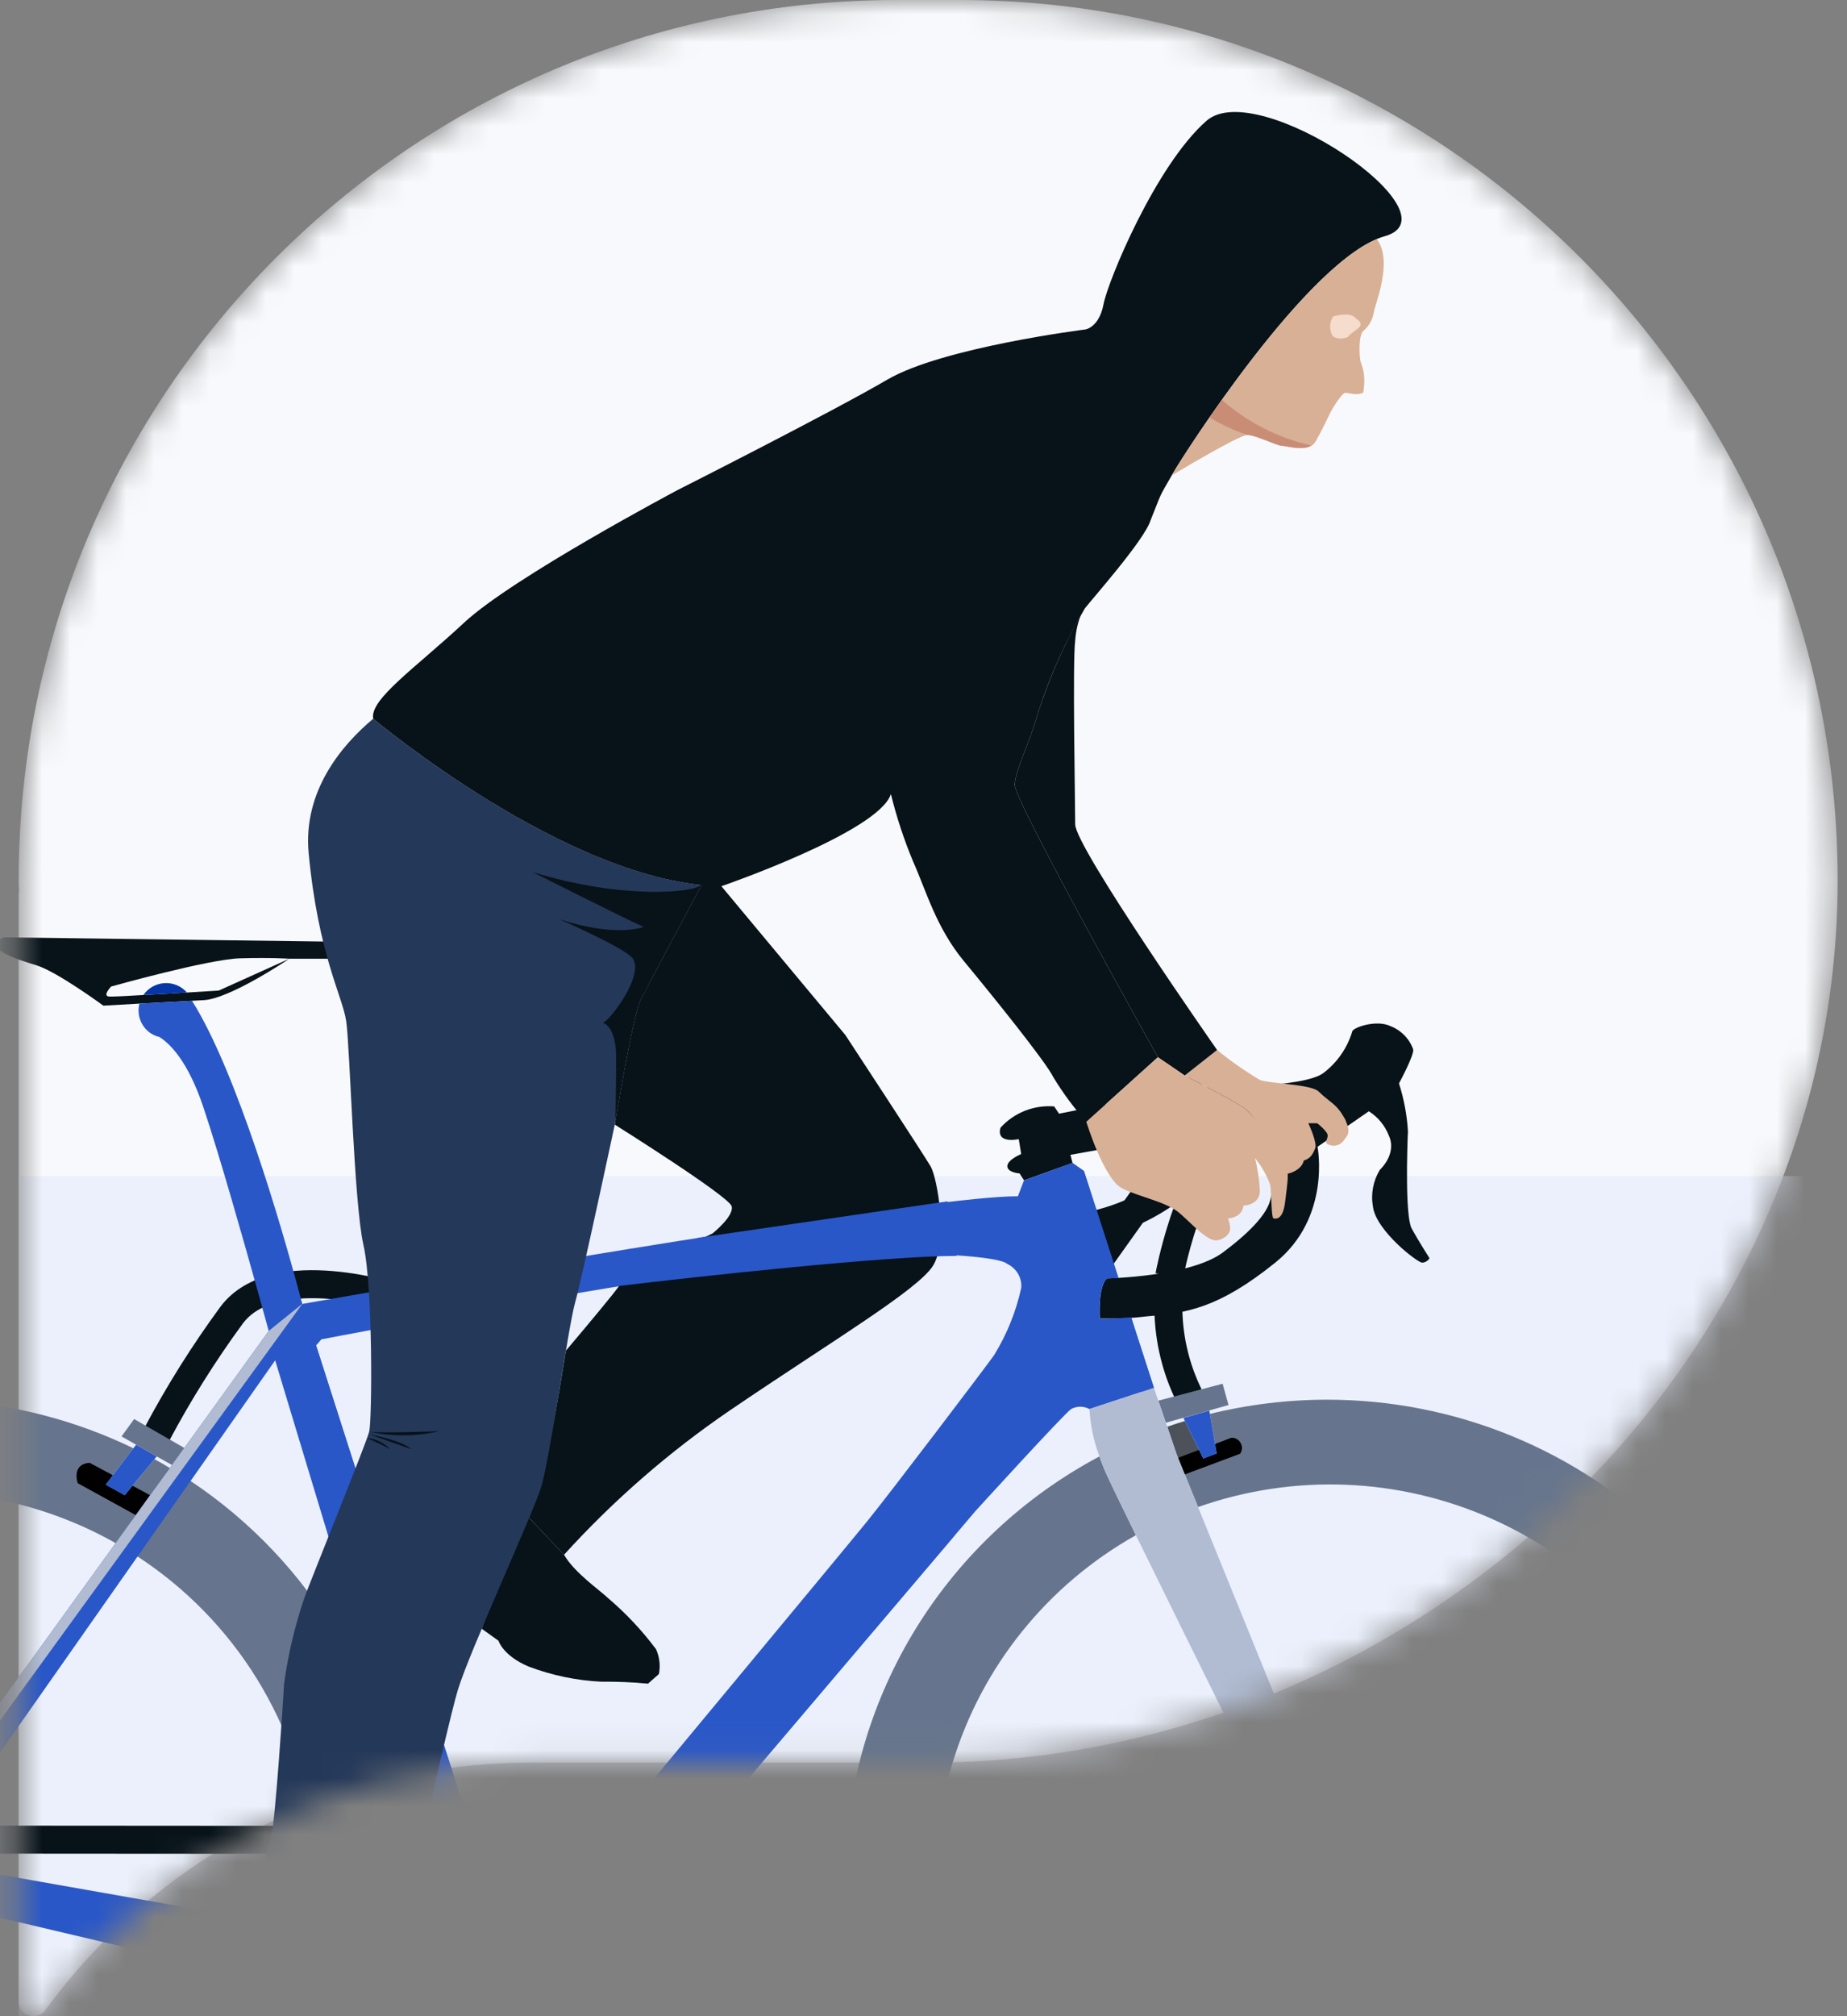 <?xml version="1.0" encoding="UTF-8"?> <svg xmlns="http://www.w3.org/2000/svg" width="66" height="72" viewBox="0 0 66 72" fill="none"><rect x="0" y="0" width="66" height="72" fill="#808080" stroke="none"/><mask id="mask0_1664_3416" style="mask-type:alpha" maskUnits="userSpaceOnUse" x="0" y="0" width="66" height="72"><path d="M34.297 0H32.042C14.716 0 0.667 14.076 0.667 31.437C0.667 31.571 0.673 31.712 0.679 31.846C0.679 31.866 0.667 31.878 0.667 31.898V71.47C0.667 71.989 1.325 72.194 1.625 71.778C5.529 66.426 11.847 62.944 18.971 62.944H32.879C32.969 62.944 33.167 62.944 33.167 62.944C50.493 62.944 65.667 48.803 65.667 31.443C65.667 14.083 51.624 0 34.297 0Z" fill="#F4F6FC"></path></mask><g mask="url(#mask0_1664_3416)"><path d="M34.297 0H32.042C14.716 0 0.667 14.076 0.667 31.437C0.667 31.571 0.673 31.712 0.679 31.846C0.679 31.866 0.667 31.878 0.667 31.898V71.47C0.667 71.989 1.325 72.194 1.625 71.778C5.529 66.426 11.847 62.944 18.971 62.944H32.879C32.969 62.944 33.167 62.944 33.167 62.944C50.493 62.944 65.667 48.803 65.667 31.443C65.667 14.083 51.624 0 34.297 0Z" fill="#F8F9FC"></path><rect x="0.667" y="41.999" width="64" height="60" fill="#E3EAFC" fill-opacity="0.6"></rect><path d="M14.269 46.37C14.269 46.37 9.822 44.89 8.273 46.969C7.28 48.323 6.386 49.746 5.6 51.227" stroke="#071219" stroke-miterlimit="10"></path><path d="M41.751 46.8C41.772 47.851 42.023 48.885 42.487 49.831" stroke="#071219" stroke-miterlimit="10"></path><path d="M39.315 44.944L42.788 40.069" stroke="#071219" stroke-miterlimit="10"></path><path d="M39.116 43.735C40.164 43.499 41.145 43.033 41.987 42.37C42.829 41.708 43.51 40.867 43.981 39.909" stroke="#071219" stroke-miterlimit="10"></path><path d="M41.785 45.554C41.785 45.554 42.373 42.232 44.115 40.048" stroke="#071219" stroke-miterlimit="10"></path><path d="M3.971 35.23C3.971 35.23 3.642 35.568 3.901 35.587C3.991 35.595 4.5 35.572 5.122 35.533C5.624 35.506 6.191 35.475 6.681 35.444C7.319 35.405 7.817 35.374 7.817 35.374L10.331 34.241C10.21 34.326 8.193 35.669 7.28 35.716C7.163 35.723 7.022 35.731 6.861 35.739C6.333 35.766 5.604 35.809 4.981 35.84C4.269 35.879 3.693 35.913 3.693 35.913C3.693 35.913 2.037 34.695 1.296 34.47C0.552 34.249 -0.705 33.83 0.137 33.473L13.401 33.647L14.122 34.237H10.339C10.339 34.237 9.708 34.191 8.584 34.222C7.464 34.249 3.971 35.23 3.971 35.23Z" fill="#071219"></path><path d="M6.681 35.444C6.192 35.475 5.624 35.506 5.123 35.533C5.207 35.41 5.32 35.307 5.451 35.233C5.582 35.159 5.729 35.117 5.88 35.108C6.03 35.099 6.181 35.125 6.32 35.183C6.459 35.242 6.583 35.331 6.681 35.444Z" fill="#0736A8"></path><path d="M10.801 46.565L9.602 47.532C9.602 47.532 9.461 47.008 9.238 46.212C8.741 44.423 7.84 41.245 7.261 39.522C6.709 37.881 6.066 37.264 5.694 37.031C5.582 37.005 5.476 36.959 5.381 36.895H5.377C5.245 36.804 5.137 36.683 5.063 36.542C4.988 36.401 4.95 36.243 4.95 36.084C4.95 36.002 4.961 35.92 4.981 35.84C5.604 35.809 6.333 35.766 6.861 35.739C8.475 38.292 10.088 43.927 10.617 45.879C10.734 46.313 10.801 46.565 10.801 46.565Z" fill="#2957C8"></path><path d="M35.749 40.275C35.987 40.009 36.285 39.802 36.618 39.669C36.951 39.537 37.311 39.483 37.669 39.511L37.844 39.771L41.015 39.137C41.117 38.941 41.269 38.774 41.455 38.653C41.641 38.532 41.855 38.46 42.077 38.445C42.258 38.428 42.44 38.453 42.609 38.518C42.778 38.583 42.93 38.686 43.052 38.819C43.052 38.819 46.616 38.877 47.314 38.3C47.792 37.929 48.143 37.421 48.318 36.845C48.318 36.7 49.176 36.398 49.685 36.643C49.874 36.716 50.044 36.828 50.185 36.972C50.326 37.117 50.433 37.29 50.5 37.479C50.529 37.695 49.991 38.69 49.991 38.69C50.169 39.246 50.277 39.822 50.311 40.405C50.282 40.996 50.209 43.432 50.442 43.865C50.675 44.297 51.082 44.932 51.082 44.932C51.055 44.978 51.017 45.016 50.971 45.044C50.926 45.072 50.874 45.087 50.82 45.09C50.646 45.09 49.162 43.937 49.06 43.086C48.98 42.634 49.068 42.168 49.307 41.775C49.307 41.775 49.933 41.212 49.627 40.549C49.488 40.193 49.239 39.89 48.914 39.684L47.081 40.953C47.081 40.953 47.576 43.476 45.569 45.09C43.561 46.705 42.426 46.892 40.986 47.007C40.426 47.077 39.862 47.101 39.298 47.08C39.298 47.08 39.226 45.926 39.56 45.652C39.56 45.652 42.528 45.595 43.692 44.73C44.856 43.865 45.248 43.288 45.365 42.942C45.481 42.596 45.685 41.573 45.205 41.14C44.725 40.708 44.288 40.391 44.288 40.391H42.819C42.758 40.522 42.67 40.639 42.559 40.734C42.449 40.828 42.319 40.898 42.179 40.939C41.839 40.952 41.502 40.872 41.204 40.708L38.251 41.241L38.324 41.53L36.593 42.15L36.433 41.904C36.433 41.904 35.996 41.876 35.996 41.645C35.996 41.414 36.491 41.212 36.491 41.212L36.404 40.679C36.404 40.679 35.589 40.867 35.749 40.275Z" fill="#071219"></path><path d="M44.009 51.339L43.418 51.563L43.477 51.905L42.995 52.087L42.846 51.777L42.341 50.745C42.13 50.807 41.918 50.877 41.711 50.95L42.051 51.952L42.337 52.654L44.315 51.917C44.353 51.861 44.376 51.797 44.38 51.73C44.384 51.663 44.37 51.596 44.338 51.536C44.307 51.477 44.259 51.427 44.202 51.392C44.144 51.357 44.077 51.339 44.009 51.339Z" fill="#4D5159"></path><path d="M64.667 67.058C64.666 70.078 63.858 73.044 62.324 75.653C60.789 78.263 58.584 80.422 55.933 81.912C53.282 83.401 50.279 84.167 47.232 84.132C44.184 84.096 41.201 83.261 38.586 81.71C35.97 80.159 33.817 77.949 32.345 75.305C30.873 72.661 30.135 69.677 30.206 66.658C30.277 63.638 31.155 60.692 32.75 58.119C34.346 55.545 36.601 53.438 39.287 52.01C39.357 52.215 39.443 52.433 39.545 52.658C39.678 52.953 40.066 53.756 40.59 54.823C37.431 56.596 35.084 59.509 34.039 62.954C32.995 66.4 33.333 70.112 34.983 73.317C36.633 76.522 39.468 78.971 42.897 80.155C46.326 81.339 50.083 81.165 53.386 79.67C56.688 78.175 59.281 75.475 60.623 72.132C61.965 68.789 61.953 65.062 60.589 61.727C59.225 58.393 56.615 55.709 53.303 54.236C49.99 52.762 46.232 52.612 42.811 53.818L42.337 52.654L44.315 51.917C44.353 51.861 44.376 51.797 44.38 51.73C44.384 51.663 44.37 51.596 44.338 51.536C44.307 51.477 44.26 51.427 44.202 51.392C44.144 51.357 44.077 51.339 44.009 51.338L43.418 51.563L43.234 50.492C44.607 50.155 46.017 49.984 47.432 49.984C49.695 49.984 51.936 50.425 54.027 51.283C56.118 52.141 58.018 53.398 59.618 54.984C61.219 56.569 62.488 58.452 63.355 60.523C64.221 62.595 64.667 64.816 64.667 67.058Z" fill="#66758D"></path><path d="M14.368 65.7C14.163 63.138 13.377 60.656 12.068 58.437C10.759 56.218 8.962 54.321 6.81 52.887C6.673 52.798 6.536 52.708 6.399 52.627C6.289 52.557 6.184 52.487 6.07 52.425C5.89 52.312 5.706 52.208 5.518 52.107L4.735 53.058L4.457 53.395L3.779 53.019L4.034 52.681L3.204 52.235C2.526 52.289 2.777 52.968 2.777 52.968L4.852 54.109L4.132 55.106C4.241 55.169 4.351 55.231 4.461 55.297C4.613 55.39 4.766 55.483 4.915 55.584C6.642 56.711 8.098 58.202 9.178 59.95C10.258 61.697 10.937 63.659 11.165 65.696C11.223 66.209 11.252 66.725 11.251 67.241C11.251 67.799 11.217 68.356 11.149 68.909L12.355 69.123C12.721 68.011 13.441 67.047 14.407 66.375C14.4 66.15 14.388 65.925 14.368 65.7ZM11.917 71.292L10.73 71.013C10.309 72.51 9.635 73.925 8.737 75.2L12.207 75.436C12.511 74.908 12.784 74.362 13.025 73.803C12.502 73.039 12.188 72.154 12.113 71.234L11.917 71.292ZM12.363 69.119L12.359 69.123H12.355C12.336 69.189 12.316 69.251 12.301 69.317C12.32 69.251 12.34 69.185 12.363 69.119H12.363ZM12.301 69.317C12.22 69.587 12.164 69.864 12.132 70.143C12.168 69.864 12.224 69.588 12.301 69.317H12.301ZM12.101 71.013C12.101 71.087 12.105 71.16 12.113 71.234H12.117C12.113 71.16 12.105 71.086 12.101 71.013H12.101Z" fill="#66758D"></path><path d="M12.207 75.436C10.629 78.206 8.305 80.486 5.494 82.022H5.487C3.144 83.297 0.535 84.015 -2.135 84.119C-4.805 84.224 -7.464 83.711 -9.9 82.623H-9.912C-11.993 81.689 -13.867 80.355 -15.423 78.697C-16.979 77.039 -18.187 75.091 -18.977 72.967C-19.767 70.842 -20.122 68.583 -20.023 66.321C-19.924 64.059 -19.371 61.839 -18.398 59.791C-17.425 57.742 -16.051 55.906 -14.355 54.388C-12.66 52.871 -10.676 51.702 -8.521 50.951C-6.365 50.2 -4.081 49.881 -1.8 50.013C0.481 50.145 2.713 50.724 4.766 51.719L4.034 52.681L3.204 52.235C2.526 52.289 2.777 52.968 2.777 52.968L4.852 54.109L4.132 55.106C1.756 53.765 -0.963 53.138 -3.692 53.301C-6.421 53.464 -9.044 54.41 -11.24 56.024C-13.436 57.638 -15.111 59.85 -16.061 62.391C-17.01 64.932 -17.194 67.692 -16.588 70.334C-15.982 72.976 -14.614 75.387 -12.65 77.272C-10.686 79.157 -8.211 80.436 -5.527 80.951C-2.843 81.467 -0.065 81.198 2.468 80.177C5.001 79.155 7.179 77.426 8.737 75.2L12.207 75.436Z" fill="#66758D"></path><path d="M5.365 53.395L4.852 54.109L2.777 52.968C2.777 52.968 2.526 52.289 3.204 52.235L4.034 52.681L3.779 53.019L4.457 53.395L4.735 53.057L5.365 53.395Z" fill="black"></path><path d="M44.315 51.916L42.337 52.654L42.098 52.06L42.846 51.777L42.995 52.087L43.477 51.905L43.418 51.563L44.009 51.338C44.077 51.339 44.144 51.357 44.202 51.392C44.259 51.427 44.307 51.477 44.338 51.536C44.37 51.596 44.384 51.663 44.38 51.73C44.376 51.797 44.353 51.861 44.315 51.916Z" fill="black"></path><path d="M43.477 51.905L42.995 52.087L42.846 51.777L42.341 50.745L42.29 50.636L43.214 50.372L43.234 50.492L43.418 51.563L43.477 51.905Z" fill="#2957C8"></path><path d="M43.9 50.174L41.66 50.807L41.39 50.019L42.439 49.743L43.688 49.414L43.9 50.174Z" fill="#66758D"></path><path d="M5.6 52.01L5.518 52.107L4.735 53.057L4.457 53.395L3.779 53.019L4.034 52.681L4.766 51.719L4.864 51.591L5.6 52.01Z" fill="#2957C8"></path><path d="M6.587 51.707L6.145 52.316L5.6 52.01L4.864 51.591L4.343 51.296L4.793 50.675L5.635 51.16L6.587 51.707Z" fill="#66758D"></path><path d="M41.233 49.557L40.782 49.705V49.709L38.93 50.318C38.83 50.264 38.717 50.235 38.603 50.235C38.489 50.235 38.376 50.264 38.276 50.318C37.994 50.516 34.842 53.977 34.842 53.977L34.223 54.707L34.191 54.742L22.596 68.389L22.412 68.44C22.365 68.347 22.318 68.253 22.267 68.164C22.263 68.156 22.258 68.148 22.251 68.141C22.197 68.04 22.134 67.943 22.071 67.85C21.742 67.35 21.332 66.907 20.857 66.538L20.861 66.534C22.572 64.474 30.295 55.184 30.988 54.326C31.771 53.364 35.143 48.925 35.523 48.393C35.98 47.649 36.309 46.835 36.494 45.983C36.506 45.806 36.464 45.63 36.372 45.477C36.28 45.325 36.144 45.203 35.981 45.13C35.981 45.13 35.793 44.78 31.662 44.753C27.534 44.73 11.482 47.83 11.482 47.83L11.294 48.044L16.851 65.401L16.921 65.432H16.925L16.929 65.436C16.851 65.444 16.777 65.456 16.698 65.463C16.664 65.468 16.63 65.474 16.596 65.483C16.487 65.502 16.377 65.525 16.267 65.549H16.264C16.244 65.552 16.224 65.557 16.205 65.564C16.112 65.585 16.02 65.613 15.931 65.646C15.88 65.661 15.829 65.681 15.774 65.7H15.758C15.527 65.778 15.302 65.873 15.085 65.983L15.093 65.972L15.01 65.7L9.833 48.579L6.81 52.887L4.915 55.584L-1.296 64.435C-1.296 64.435 -1.445 64.598 -1.617 64.823C-1.884 65.176 -2.213 65.681 -2.138 65.972C-2.021 66.449 -0.764 66.81 -0.764 66.81L-0.36 66.88L11.149 68.909L12.355 69.123C12.336 69.189 12.316 69.251 12.3 69.317C12.22 69.587 12.164 69.863 12.132 70.143C12.124 70.213 12.116 70.283 12.113 70.353C12.105 70.407 12.101 70.461 12.101 70.516C12.097 70.605 12.093 70.694 12.093 70.784C12.092 70.86 12.094 70.936 12.101 71.012C12.101 71.086 12.105 71.16 12.113 71.234L11.917 71.292L10.73 71.012L-0.681 68.323L-1.837 68.052L-2.236 67.834C-2.209 67.812 -2.184 67.787 -2.162 67.761C-2.142 67.737 -2.118 67.71 -2.099 67.683C-2.069 67.645 -2.043 67.605 -2.021 67.563C-1.992 67.509 -1.967 67.453 -1.946 67.396C-1.937 67.371 -1.931 67.345 -1.927 67.318C-1.915 67.28 -1.907 67.241 -1.903 67.202C-1.898 67.184 -1.896 67.166 -1.895 67.147C-1.892 67.118 -1.891 67.088 -1.891 67.058C-1.892 66.776 -2.005 66.506 -2.206 66.307C-2.407 66.108 -2.68 65.995 -2.964 65.995C-3.014 65.995 -3.064 65.999 -3.113 66.007C-3.164 66.011 -3.214 66.022 -3.262 66.038C-3.312 66.05 -3.361 66.068 -3.407 66.092C-3.435 66.102 -3.461 66.117 -3.485 66.135C-3.504 66.14 -3.522 66.149 -3.536 66.162L-3.654 65.801L-3.642 65.785L-2.671 64.458L1.12 59.274L4.132 55.106L4.852 54.109L5.365 53.395L6.07 52.425L6.144 52.316L6.587 51.707L9.602 47.532L10.801 46.565C10.801 46.565 11.776 46.395 13.342 46.123H13.35C19.267 45.11 33.635 42.697 36.373 42.72L36.592 42.149L38.323 41.529L38.734 41.819L39.337 43.69L39.682 44.753L39.964 45.634C39.94 45.634 39.917 45.638 39.893 45.638H39.874C39.863 45.637 39.852 45.638 39.842 45.642H39.827C39.803 45.642 39.78 45.646 39.76 45.646C39.635 45.654 39.56 45.654 39.56 45.654C39.545 45.667 39.531 45.681 39.517 45.696C39.506 45.712 39.494 45.731 39.478 45.751C39.457 45.785 39.438 45.821 39.423 45.859C39.423 45.862 39.422 45.865 39.419 45.867C39.404 45.905 39.39 45.944 39.38 45.983C39.376 45.991 39.376 46.003 39.372 46.014C39.365 46.049 39.357 46.084 39.349 46.123C39.337 46.169 39.329 46.216 39.326 46.263C39.318 46.329 39.31 46.395 39.302 46.461C39.302 46.495 39.298 46.527 39.298 46.562C39.294 46.608 39.294 46.655 39.294 46.697C39.286 46.915 39.298 47.078 39.298 47.078C39.504 47.093 39.711 47.093 39.917 47.078C39.983 47.074 40.054 47.07 40.132 47.066H40.144C40.183 47.062 40.218 47.062 40.261 47.058H40.277C40.297 47.059 40.316 47.057 40.336 47.054C40.363 47.054 40.391 47.05 40.422 47.05L41.233 49.557Z" fill="#2957C8"></path><path d="M16.054 65.706H16.042H16.038H16.035L-1.853 65.694" fill="#071219"></path><path d="M16.054 65.706H16.042H16.038H16.035L-1.853 65.694" stroke="#071219" stroke-miterlimit="10" stroke-linecap="round"></path><path d="M17.45 72.014L22.509 72.918C22.03 74.02 21.193 74.932 20.131 75.508C19.069 76.085 17.842 76.293 16.647 76.099C15.452 75.906 14.356 75.322 13.534 74.44C12.713 73.558 12.212 72.43 12.112 71.234H12.116C12.112 71.16 12.104 71.086 12.101 71.013C12.094 70.936 12.091 70.86 12.093 70.784C12.093 70.694 12.097 70.605 12.101 70.516C12.101 70.461 12.104 70.407 12.112 70.353C12.116 70.283 12.124 70.213 12.132 70.143C12.168 69.864 12.224 69.588 12.3 69.317C12.32 69.251 12.339 69.185 12.363 69.119L12.359 69.123H12.355C12.721 68.011 13.441 67.047 14.407 66.375C14.624 66.223 14.854 66.088 15.092 65.972L15.085 65.983C15.302 65.873 15.527 65.778 15.758 65.7H15.774C15.829 65.681 15.88 65.661 15.931 65.646C16.021 65.615 16.111 65.588 16.205 65.564C16.224 65.557 16.243 65.552 16.263 65.549H16.267V65.556C16.373 65.529 16.483 65.506 16.596 65.483C16.706 65.463 16.82 65.448 16.929 65.436L16.925 65.432C17.121 65.413 17.321 65.401 17.524 65.401C18.733 65.399 19.907 65.798 20.861 66.534L20.857 66.538C21.331 66.907 21.741 67.35 22.071 67.85C22.134 67.943 22.192 68.044 22.251 68.141C22.306 68.238 22.361 68.339 22.412 68.44C22.771 69.17 22.957 69.971 22.956 70.784L18.041 69.573C17.866 69.484 17.672 69.436 17.475 69.432C17.278 69.428 17.083 69.468 16.904 69.55C16.725 69.632 16.567 69.752 16.442 69.903C16.317 70.054 16.228 70.231 16.182 70.421C16.136 70.611 16.134 70.809 16.176 71C16.218 71.19 16.304 71.369 16.426 71.522C16.548 71.676 16.703 71.799 16.881 71.885C17.058 71.97 17.253 72.014 17.45 72.014H17.45Z" fill="#071219"></path><path d="M24.562 73.046H26.943C26.854 73.2 26.726 73.328 26.571 73.418C26.417 73.507 26.241 73.554 26.062 73.554C25.95 73.552 25.838 73.533 25.733 73.496L22.51 72.918L17.45 72.014C17.251 72.016 17.055 71.973 16.875 71.888C16.696 71.804 16.538 71.68 16.415 71.526C16.291 71.372 16.204 71.192 16.161 71C16.118 70.808 16.119 70.609 16.166 70.417C16.212 70.226 16.302 70.047 16.428 69.896C16.555 69.744 16.715 69.623 16.895 69.541C17.076 69.46 17.274 69.42 17.472 69.426C17.671 69.431 17.866 69.481 18.041 69.573L22.956 70.784V70.787L26.062 71.552C26.257 71.551 26.449 71.607 26.613 71.713C26.777 71.818 26.906 71.968 26.986 72.145H24.562C24.533 72.145 24.505 72.151 24.479 72.162C24.453 72.172 24.429 72.188 24.409 72.208C24.389 72.228 24.373 72.251 24.363 72.277C24.352 72.303 24.346 72.331 24.346 72.359V72.832C24.347 72.889 24.37 72.943 24.41 72.983C24.45 73.023 24.505 73.045 24.562 73.046Z" fill="#66758D"></path><path d="M48.333 67.314C48.333 67.43 48.31 67.544 48.266 67.65C48.222 67.757 48.157 67.853 48.075 67.935C47.993 68.016 47.895 68.081 47.788 68.125C47.681 68.169 47.566 68.192 47.45 68.192C47.333 68.192 47.218 68.169 47.111 68.125C47.004 68.081 46.906 68.016 46.824 67.935C46.742 67.853 46.677 67.757 46.633 67.65C46.589 67.544 46.566 67.43 46.566 67.314L45.959 65.681C45.959 65.681 42.435 58.591 40.59 54.823C40.066 53.756 39.678 52.953 39.545 52.658C39.443 52.433 39.357 52.215 39.286 52.01C39.083 51.467 38.962 50.896 38.93 50.318L40.782 49.709L41.233 49.557L41.389 50.019L41.66 50.807L41.711 50.95L42.051 51.952L42.337 52.654L42.811 53.818L48.035 66.662V66.666C48.128 66.747 48.203 66.847 48.254 66.959C48.306 67.07 48.332 67.192 48.333 67.314Z" fill="#B1BCD3"></path><path d="M10.801 46.565L6.399 52.627L4.461 55.297L-2.251 64.54L-3.211 65.859L-3.642 65.785L-2.67 64.458L1.12 59.274L4.132 55.106L4.852 54.109L5.365 53.395L6.07 52.425L6.145 52.316L6.587 51.707L9.603 47.532L10.801 46.565Z" fill="#B1BCD3"></path><path d="M16.929 65.436C16.82 65.448 16.706 65.463 16.596 65.483C16.483 65.506 16.373 65.529 16.267 65.556V65.549H16.264L10.965 48.382L11.482 47.831L11.294 48.044L16.851 65.401L16.921 65.432H16.925L16.929 65.436Z" fill="#2957C8"></path><path d="M39.48 45.749C39.502 45.713 39.529 45.68 39.561 45.652C39.561 45.652 39.717 45.649 39.965 45.634L38.732 41.819L38.324 41.53L38.116 41.604L39.48 45.749Z" fill="#2957C8"></path><path d="M40.782 49.709V49.705L39.917 47.078C39.987 47.074 40.062 47.07 40.144 47.066C40.183 47.062 40.218 47.062 40.261 47.058H40.277C40.297 47.059 40.316 47.058 40.336 47.054C40.363 47.054 40.391 47.05 40.422 47.05L41.233 49.557L40.782 49.709Z" fill="#2957C8"></path><path d="M34.191 54.742L22.596 68.389L22.412 68.44C22.361 68.339 22.306 68.238 22.251 68.141C22.197 68.04 22.134 67.943 22.071 67.85L22.075 67.846L34.191 54.742Z" fill="#2957C8"></path><path d="M48.069 39.974C47.744 39.393 47.591 39.43 47.109 38.971C46.834 38.716 45.371 38.702 45.018 38.564C44.483 38.246 43.973 37.889 43.491 37.496L42.334 38.408C42.334 38.408 43.681 39.087 44.347 39.495C45.013 39.902 45.221 40.766 45.544 41.124C45.719 41.371 45.856 41.643 45.951 41.931C46.548 41.805 46.588 41.443 46.588 41.443C46.826 41.374 46.905 41.225 46.994 41.016C47.084 40.808 46.75 40.11 46.75 40.11L47.068 40.112C47.068 40.112 47.313 40.3 47.412 40.459C47.511 40.618 47.323 40.751 47.412 40.841C47.503 40.902 47.614 40.927 47.722 40.911C47.831 40.894 47.929 40.837 47.998 40.751C48.156 40.523 48.288 40.48 48.069 39.974Z" fill="#D8B096"></path><path d="M33.256 41.655C33.011 41.233 30.208 36.962 30.208 36.962L25.702 31.557L25.118 31.512C25.118 31.512 23.189 35.113 22.895 35.7C22.602 36.287 21.968 40.161 21.968 40.161C21.968 40.161 26.056 42.723 26.146 43.079C26.235 43.434 25.458 44.05 25.458 44.05C25.458 44.05 22.458 45.436 22.103 45.948C21.916 46.217 21.025 47.283 20.222 48.234C19.925 49.986 19.55 52.6 18.875 54.166L20.154 55.522C21.927 53.571 23.923 51.835 26.102 50.352C29.701 47.905 32.812 46.059 33.345 45.192C33.878 44.324 33.5 42.078 33.256 41.655Z" fill="#071219"></path><path d="M20.155 55.52L20.154 55.521L18.875 54.166C18.264 55.585 17.272 57.936 17.214 58.164L17.813 58.592C17.813 58.592 17.965 59.117 18.875 59.508C19.713 59.827 20.596 60.012 21.492 60.055C22.047 60.049 22.602 60.072 23.155 60.125L23.544 59.782C23.604 59.483 23.569 59.173 23.443 58.895C22.942 58.225 22.368 57.614 21.731 57.072C21.425 56.78 20.524 56.163 20.155 55.52Z" fill="#071219"></path><path d="M8.049 71.097C8.049 71.097 6.809 72.849 6.775 73.087C6.741 73.325 6.673 74.261 6.911 74.567C7.148 74.873 7.93 75.485 8.151 75.485C8.372 75.485 10.92 76.268 12.262 78.003C13.605 79.737 18.243 79.721 18.243 79.721L18.6 79.295C18.6 79.295 18.634 78.343 18.362 78.139C17.707 77.704 17.078 77.233 16.476 76.727C16.238 76.438 14.556 74.261 14.556 74.125C14.556 73.989 14.352 73.223 14.352 73.223L13.622 72.237C13.622 72.237 12.279 73.121 11.787 73.172C11.294 73.223 9.782 73.172 9.425 72.849C9.068 72.526 8.083 71.726 8.049 71.097Z" fill="#071219"></path><path d="M13.336 25.666C12.233 26.59 10.817 28.234 11.03 30.475C11.374 34.083 12.232 35.56 12.369 36.453C12.506 37.347 12.644 42.947 12.987 44.459C13.33 45.971 13.296 50.712 13.193 51.125C13.09 51.537 11.126 56.371 10.883 57.041C10.539 58.044 10.294 59.078 10.152 60.128C10.112 60.839 9.848 64.841 9.706 65.511C9.564 66.181 8.049 71.097 8.049 71.097C8.083 71.726 9.068 72.526 9.425 72.849C9.782 73.172 11.294 73.223 11.787 73.172C12.28 73.121 13.622 72.237 13.622 72.237C13.622 72.237 15.937 61.733 16.362 60.344C16.787 58.955 19.023 54.108 19.335 53.116C19.646 52.123 20.298 47.418 20.552 46.511C20.807 45.604 21.968 40.161 21.968 40.161C21.968 40.161 22.602 36.287 22.895 35.7C23.161 35.167 24.771 32.16 25.07 31.602C19.768 31.06 13.336 25.666 13.336 25.666Z" fill="#243859"></path><path d="M13.336 25.666C13.336 25.666 20.359 31.559 25.778 31.648C25.778 31.648 31.4 29.714 31.835 28.357C32.037 29.178 32.302 29.983 32.628 30.764C33.089 31.788 33.447 33.12 34.444 34.323C35.442 35.527 37.386 37.934 37.641 38.471C37.984 39.035 38.378 39.567 38.818 40.059L41.376 37.754C41.376 37.754 36.235 28.587 36.26 28.024C36.286 27.461 36.772 26.616 37.104 25.412C37.523 24.126 38.08 22.89 38.767 21.725C39.023 21.392 40.91 19.267 41.115 18.576C41.563 17.475 41.347 17.89 41.938 16.86C42.245 16.322 46.773 9.203 49.484 8.435C52.195 7.667 44.931 2.725 43.115 4.312C41.299 5.9 39.585 10.048 39.432 10.868C39.278 11.687 38.792 11.764 38.792 11.764C38.792 11.764 33.681 12.404 31.709 13.556C29.738 14.709 24.213 17.5 24.213 17.5C24.213 17.5 18.315 20.624 16.583 22.237C14.851 23.85 13.201 24.972 13.336 25.666Z" fill="#071219"></path><path d="M38.42 22.883C38.441 22.56 38.511 22.242 38.629 21.941C38.01 23.046 37.5 24.209 37.104 25.412C36.772 26.616 36.286 27.461 36.26 28.024C36.235 28.587 41.376 37.755 41.376 37.755L42.334 38.408L43.491 37.496C43.491 37.496 38.42 30.251 38.42 29.438C38.42 28.625 38.323 23.623 38.42 22.883Z" fill="#071219"></path><path d="M38.818 40.059C38.818 40.059 39.447 42.121 40.108 42.443C40.769 42.766 41.702 42.918 42.176 43.343C42.651 43.767 43.006 44.173 43.356 44.283C43.577 44.352 43.973 44.123 43.956 43.869C43.956 43.745 43.929 43.623 43.876 43.511C43.876 43.511 44.389 43.498 44.431 43.054C44.431 43.054 45.02 43.042 45.02 42.521C45 42.127 44.942 41.737 44.845 41.355C45.08 41.645 45.265 41.971 45.393 42.322C45.435 42.638 45.428 43.494 45.505 43.508C45.582 43.523 45.849 43.593 45.926 42.891C46.003 42.189 46.129 41.739 45.806 41.381C45.484 41.023 45.013 39.902 44.347 39.495C43.681 39.088 42.334 38.408 42.334 38.408L41.376 37.755L38.818 40.059Z" fill="#D8B096"></path><path d="M41.939 16.86C41.919 16.893 41.897 16.933 41.872 16.977C41.872 16.977 44.272 15.533 44.569 15.533C44.867 15.533 45.631 15.921 45.809 15.921C45.988 15.921 46.774 16.184 47.012 15.767C47.25 15.35 47.457 14.897 47.537 14.738C47.616 14.58 47.956 14.017 48.079 14.028C48.289 14.046 48.425 14.126 48.712 14.028C48.832 13.319 48.644 13.041 48.612 12.885C48.578 12.722 48.534 12 48.712 11.822C48.912 11.655 49.045 11.423 49.089 11.166C49.129 10.868 49.799 9.325 49.197 8.538C46.465 9.688 42.235 16.34 41.939 16.86Z" fill="#D8B096"></path><path d="M46.863 15.911C45.677 15.642 44.576 15.081 43.661 14.279C43.507 14.496 43.359 14.705 43.221 14.906C43.646 15.164 44.098 15.374 44.569 15.532C44.867 15.532 45.631 15.921 45.809 15.921C45.96 15.921 46.541 16.104 46.863 15.911Z" fill="#C98D76"></path><path d="M47.64 11.3C47.64 11.3 48.177 11.145 48.366 11.3C48.555 11.456 48.633 11.485 48.617 11.606C48.602 11.727 48.23 11.914 48.199 11.999C48.168 12.084 47.656 12.178 47.578 11.914C47.539 11.814 47.525 11.706 47.535 11.6C47.546 11.493 47.582 11.39 47.64 11.3Z" fill="#F6DCCD"></path><path d="M25.053 31.599C24.821 31.881 22.216 32.128 19.038 31.144C19.038 31.144 22.129 32.708 22.995 33.099C22.995 33.099 22.073 33.498 19.989 32.829C19.989 32.829 22.327 33.844 22.604 34.219C23.041 34.809 21.793 36.453 21.542 36.526C21.542 36.526 22.017 36.616 22.017 37.755C22.017 38.893 21.989 40.033 21.989 40.033C22.101 39.364 22.634 36.224 22.895 35.7C23.161 35.168 24.771 32.16 25.07 31.602C25.067 31.601 25.064 31.601 25.061 31.601C25.059 31.6 25.056 31.6 25.053 31.599Z" fill="#071219"></path><path d="M13.193 51.125C14.018 51.307 14.873 51.301 15.696 51.108C15.696 51.108 13.53 51.191 13.193 51.125Z" fill="#071219"></path><path d="M13.193 51.22C13.193 51.22 14.366 51.435 14.695 51.75L13.193 51.22Z" fill="#071219"></path><path d="M26.146 43.079C26.146 43.079 28.216 43.104 29.653 42.181C29.653 42.181 28.458 43.479 26.146 43.079Z" fill="#071219"></path><path d="M26.146 43.204C27.128 43.373 28.124 43.444 29.12 43.414C28.127 43.595 27.104 43.523 26.146 43.204Z" fill="#071219"></path><path d="M26.146 43.356C26.621 43.55 27.122 43.675 27.633 43.726C27.111 43.755 26.593 43.626 26.146 43.356Z" fill="#071219"></path><path d="M13.117 51.351C13.432 51.38 13.725 51.522 13.944 51.75C13.944 51.75 13.678 51.605 13.117 51.351Z" fill="#071219"></path><path d="M34.184 44.85C31.667 44.85 25.036 45.572 22.035 45.933C21.514 45.76 23.77 44.705 24.963 44.2L33.859 42.9L34.184 44.85Z" fill="#2957C8"></path></g></svg> 